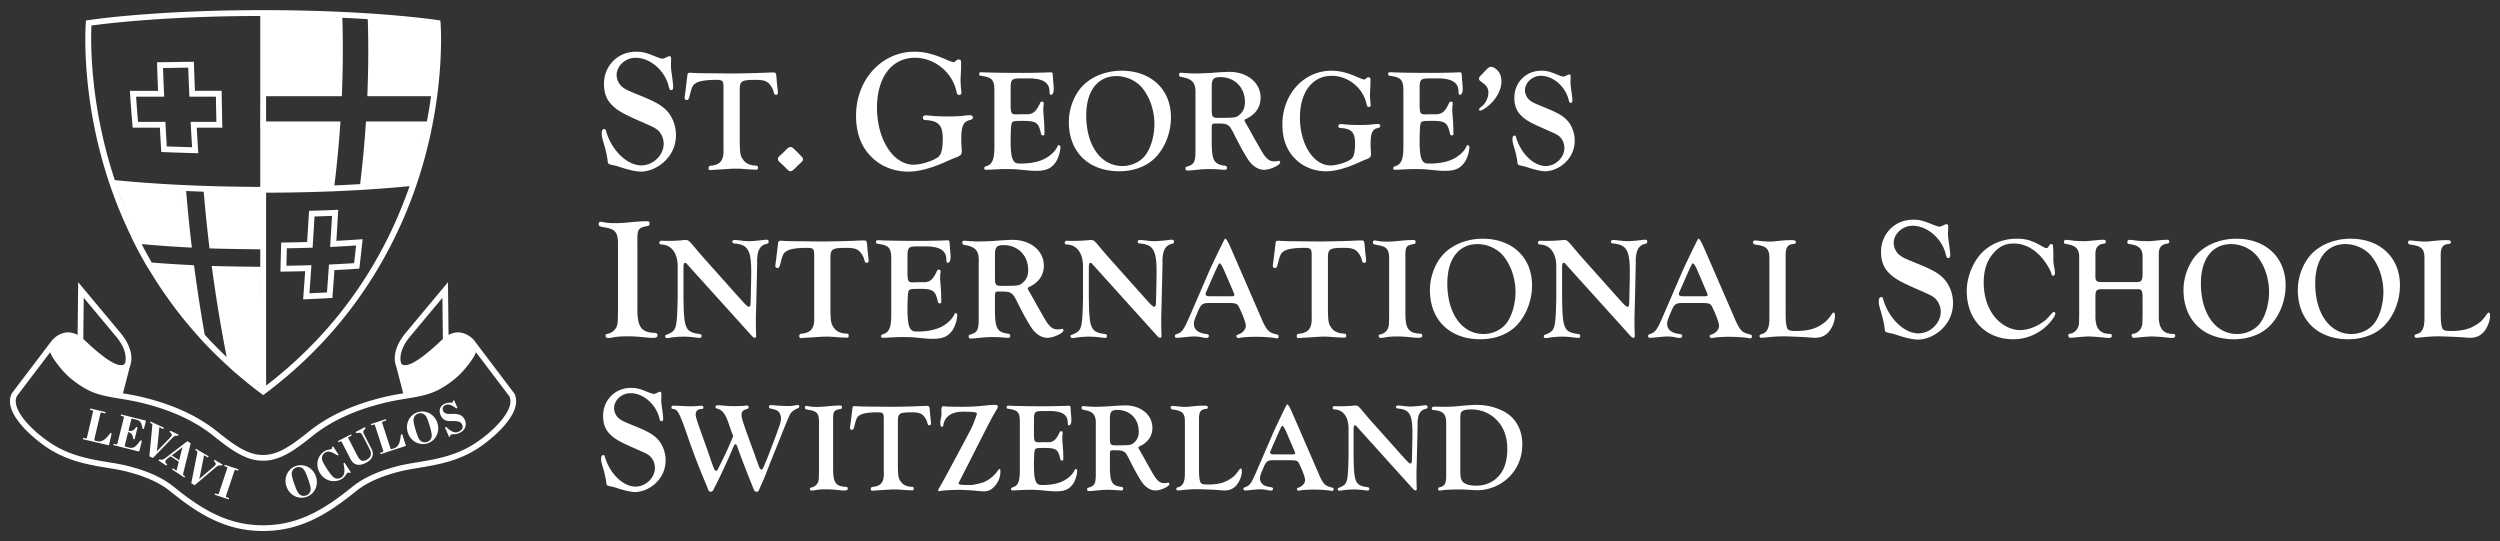 <svg version="1.1" id="Layer_1" x="0" y="0" viewBox="0 0 654.803 141.732" style="enable-background:new 0 0 654.803 141.732" xmlns="http://www.w3.org/2000/svg"><rect x="0" y="0" width="654.803" height="141.732" fill="#333333" stroke="none"/><style>.st1{fill:#fff}.st2{fill:transparent}</style><path class="st1" d="M175.735 17.079c0 .725 0 .815.318 3.126.135.907.271 2.176.271 2.584 0 .498-.18.815-.498.815s-.499-.272-.635-.816c-.95-4.26-4.848-7.658-8.746-7.658-2.629 0-4.94 2.13-4.94 4.532 0 1.178.635 2.492 1.632 3.217.77.59 1.45.907 4.94 2.311 3.534 1.45 5.211 2.402 6.48 3.717 1.54 1.586 2.493 3.987 2.493 6.48 0 2.538-.952 4.85-2.765 6.662-1.722 1.767-4.26 2.9-6.435 2.9-1.087 0-2.855-.362-4.985-1.042-1.54-.498-1.587-.498-2.266-.635-.907-.226-.997-.226-1.178-.362-.182-.181-.227-.317-.318-1.178-.044-.544-.362-1.949-.634-3.037-.86-2.945-.86-2.99-.86-3.806 0-.725.226-1.088.679-1.088.227 0 .362.136.453.544 1.45 5.03 5.484 8.973 9.245 8.973 3.081 0 5.846-2.674 5.846-5.665 0-1.45-.68-2.9-1.722-3.716-.816-.589-.816-.589-5.756-2.764-3.715-1.677-4.985-2.493-6.298-3.898-1.27-1.36-1.859-3.082-1.859-5.302 0-4.759 3.625-8.43 8.384-8.43 1.722 0 2.492.182 5.483 1.406.726.272 1.133.407 1.406.407.317 0 .317 0 1.495-.544a.853.853 0 0 1 .362-.09c.363 0 .453.181.453.816l-.045 1.54zM193.75 37.483c.077 2.812.191 3.382.875 4.332.685.988 1.748 1.481 3.23 1.557.532 0 .684.152.684.57 0 .38-.114.494-.57.494-.115 0-.115 0-1.862-.076-2.507-.19-2.507-.19-3.078-.19-.95 0-1.177 0-3.457.152l-2.546.152c-.418.038-.76.076-.988.076-.304 0-.455-.152-.455-.456 0-.532.19-.683.911-.721 2.318-.342 3.153-1.596 3.002-4.484V22.78c0-1.595-.266-1.861-1.862-1.861-2.583 0-4.293.266-5.205.76-.95.531-1.178.911-1.747 3.23-.267 1.063-.418 1.291-.798 1.291-.343 0-.57-.228-.57-.57 0-.114 0-.114.114-.95.076-.494.076-.494.265-2.127.076-.533.153-1.102.19-1.634.076-.418.114-.798.152-1.14.038-.57.19-.722.722-.722.076 0 .418 0 .684.038.342.038 1.14.038 2.052.076l3.799.038c3.647.038 3.647.038 4.56.038 2.127 0 7.142-.114 9.156-.228l1.33-.038c.95 0 .95 0 1.101 2.166.077.873.153 1.368.153 1.52.076.494.152 1.367.152 1.595 0 .38-.152.57-.494.57s-.456-.152-.608-.684c-.19-.987-.912-2.051-1.596-2.584-.684-.455-1.482-.645-3.153-.645-3.648 0-4.142.304-4.142 2.583v13.982zM209.41 40.447c.91.95.91.95.91 1.292 0 .303-.19.57-.836 1.14-.265.227-.645.57-1.063 1.025-.684.684-1.026.95-1.368.95-.266 0-.608-.19-1.026-.646a19.295 19.295 0 0 0-1.368-1.33c-.722-.646-.911-.873-.911-1.253 0-.304.19-.57.798-1.102.113-.076.683-.608 1.216-1.178.607-.608.949-.836 1.254-.836.493 0 .569.076 2.393 1.938zM251.593 20.704c0 .997.045 1.903.18 3.127.046.136.046.317.046.408 0 .408-.226.634-.68.634-.317 0-.454-.226-.634-.951-1.088-5.031-5.756-8.792-10.877-8.792-6.027 0-9.925 5.12-9.925 13.052 0 8.338 4.26 14.955 9.563 14.955 1.994 0 5.166-.997 6.435-1.994.86-.635 1.224-2.085 1.224-4.85 0-3.489-1.088-4.667-4.532-4.849-.454 0-.68-.226-.68-.634 0-.362.271-.59.815-.59.137 0 .408 0 .77.046 1.814.182 2.81.227 4.986.227 1.722 0 3.082-.045 4.078-.182.68-.09 1.27-.135 1.678-.135.453 0 .77.226.77.589 0 .362-.227.544-.77.68-1.768.407-2.267 1.54-2.267 5.302 0 .453 0 .906.046 1.269.045.68.09 1.269.09 1.586 0 .86-.316 1.178-1.404 1.586-.273.09-1.586.634-3.49 1.496-3.67 1.54-6.526 2.266-9.155 2.266-3.76 0-7.25-1.406-9.743-3.989-2.628-2.673-3.897-6.163-3.897-10.695 0-9.38 6.707-16.722 15.272-16.722 2.674 0 5.03.589 8.61 2.175.953.408 1.36.544 1.632.544.318 0 .363-.046.77-.454.181-.135.363-.226.545-.226.498 0 .68.227.68.77v1.541l-.136 2.81zM264.708 27.3c0 2.357.19 2.66 1.444 2.66l1.406-.038h1.557c1.483-.038 2.319-.76 3.306-2.925.114-.304.266-.38.532-.38s.418.152.418.456c0 .152-.038.494-.076.874-.038.304-.038.57-.038.874 0 .38 0 .38.19 2.735.075.988.113 2.394.113 3.458 0 .341-.113.456-.38.456-.341 0-.493-.19-.569-.684-.684-2.888-1.254-3.192-5.775-3.116-1.254 0-1.672.114-1.861.646-.153.532-.19.874-.267 3.647v1.672c0 1.444.19 3.154.418 3.762.418 1.14.874 1.444 2.052 1.444 3.496 0 6.003-.684 7.903-2.204.836-.646 1.634-1.596 1.937-2.394.077-.152.153-.228.228-.228.305 0 .494.228.494.494 0 1.254-.607 3.154-1.33 4.104-1.14 1.557-2.507 2.127-4.938 2.127-1.103 0-1.33 0-4.788-.342-.798-.076-1.786-.114-3.04-.114-1.33 0-1.444 0-4.255.152l-1.102.038c-.342 0-.494-.114-.494-.417 0-.228.114-.38.418-.495 1.672-.456 2.242-1.71 2.242-5.129V23.73c0-2.811-.646-3.495-3.496-3.875-.38-.038-.493-.152-.493-.532 0-.266.19-.418.57-.418l.608.038.91.038c3.155.076 4.978.114 9.5.114 1.748 0 5.965-.076 6.877-.152h.303c.38 0 .495.152.495.608.038.38.076.912.114 1.52.151 1.672.151 1.862.151 2.318 0 .873-.304 1.443-.722 1.443-.265 0-.341-.152-.38-.836 0-2.432-1.823-3.533-5.813-3.457h-1.747c-2.394 0-2.622.266-2.622 2.773v3.99zM306.696 30.72c0 4.217-1.71 8.397-4.521 10.98-2.204 2.014-5.434 3.154-9.005 3.154-8.055 0-13.222-5.053-13.222-12.918 0-3.761 1.634-7.675 4.104-9.917 2.468-2.241 6.003-3.495 9.726-3.495 7.713 0 12.918 4.901 12.918 12.196zm-22.19-.494c0 7.903 3.839 13.26 9.5 13.26 2.393 0 4.749-1.14 6.04-2.887 1.407-1.9 2.318-5.053 2.318-8.13 0-3.61-1.254-7.182-3.304-9.576-1.596-1.823-4.142-2.963-6.612-2.963-4.94 0-7.941 3.875-7.941 10.296zM317.376 37.142c0 4.749.57 5.85 3.23 6.23.57.039.76.19.76.608 0 .38-.152.494-.608.494l-.798-.038a31.233 31.233 0 0 0-3.078-.152c-1.291 0-1.976.038-3.76.228-1.027.114-1.71.152-2.015.152-.456 0-.608-.114-.608-.532 0-.342.038-.38.38-.493 1.975-.57 2.28-1.216 2.242-4.788V24.679c.113-2.925-.722-3.99-3.534-4.483-.57-.076-.76-.228-.76-.646 0-.342.152-.494.456-.494.152 0 .456 0 .722.038.836.076 2.128.152 3.002.152a70.8 70.8 0 0 0 4.674-.19c1.937-.152 3.57-.228 4.33-.228 4.712 0 8.17 2.85 8.17 6.763 0 2.47-1.369 4.446-3.876 5.585-.228.114-.342.228-.342.38 0 .114.076.266.19.456.037.076.266.456.493.874a92.382 92.382 0 0 1 1.634 2.925l1.939 3.382c1.29 2.28 2.165 3.077 3.533 3.077.228 0 .533-.038.798-.075.19-.038.342-.076.418-.076.19 0 .342.19.342.418 0 .721-2.623 1.937-4.18 1.937-1.405 0-2.66-.722-3.799-2.09-.836-1.063-2.508-4.027-3.914-6.876-1.064-2.128-1.367-2.546-2.127-2.888-.532-.228-1.026-.266-2.85-.266-1.026 0-1.064.076-1.064 1.52v3.268zm0-8.625c.038 1.481.038 1.481.19 1.823.228.418.532.532 1.444.532 4.56 0 4.787-.038 5.699-.874.95-.835 1.368-1.861 1.368-3.267 0-3.838-2.698-6.535-6.459-6.535-1.748 0-2.242.57-2.242 2.431v5.89zM358.831 24.527c0 .836.039 1.596.153 2.622.038.114.038.266.038.342 0 .342-.19.532-.57.532-.266 0-.38-.19-.533-.798-.91-4.218-4.825-7.371-9.118-7.371-5.054 0-8.321 4.293-8.321 10.942 0 6.991 3.572 12.538 8.017 12.538 1.671 0 4.332-.836 5.395-1.671.723-.532 1.026-1.748 1.026-4.066 0-2.925-.912-3.913-3.8-4.065-.38 0-.569-.19-.569-.532 0-.304.228-.494.684-.494.114 0 .342 0 .645.038 1.52.152 2.356.19 4.18.19 1.443 0 2.584-.038 3.42-.152.57-.076 1.063-.114 1.405-.114.38 0 .646.19.646.494s-.19.456-.646.57c-1.481.342-1.9 1.292-1.9 4.445 0 .38 0 .76.039 1.064.038.57.075 1.064.075 1.33 0 .722-.266.988-1.178 1.33-.227.076-1.329.531-2.924 1.254-3.079 1.292-5.472 1.9-7.675 1.9-3.155 0-6.08-1.179-8.17-3.344-2.203-2.242-3.267-5.167-3.267-8.967 0-7.865 5.623-14.02 12.804-14.02 2.242 0 4.218.494 7.219 1.824.798.342 1.14.456 1.368.456.265 0 .304-.038.645-.38.153-.114.305-.19.456-.19.418 0 .57.19.57.646v1.292l-.114 2.355zM371.83 27.3c0 2.357.19 2.66 1.444 2.66l1.405-.038h1.558c1.482-.038 2.318-.76 3.305-2.925.115-.304.267-.38.533-.38s.418.152.418.456c0 .152-.038.494-.077.874-.038.304-.038.57-.038.874 0 .38 0 .38.19 2.735.076.988.114 2.394.114 3.458 0 .341-.113.456-.38.456-.342 0-.493-.19-.57-.684-.684-2.888-1.253-3.192-5.775-3.116-1.253 0-1.671.114-1.86.646-.153.532-.191.874-.267 3.647v1.672c0 1.444.19 3.154.417 3.762.418 1.14.875 1.444 2.052 1.444 3.496 0 6.003-.684 7.904-2.204.836-.646 1.633-1.596 1.937-2.394.076-.152.152-.228.228-.228.304 0 .494.228.494.494 0 1.254-.608 3.154-1.33 4.104-1.14 1.557-2.507 2.127-4.939 2.127-1.102 0-1.33 0-4.788-.342-.798-.076-1.785-.114-3.039-.114-1.33 0-1.444 0-4.256.152l-1.101.038c-.342 0-.495-.114-.495-.417 0-.228.115-.38.418-.495 1.672-.456 2.243-1.71 2.243-5.129V23.73c0-2.811-.647-3.495-3.496-3.875-.38-.038-.494-.152-.494-.532 0-.266.19-.418.57-.418l.608.038.911.038c3.155.076 4.978.114 9.5.114 1.747 0 5.964-.076 6.876-.152h.304c.38 0 .494.152.494.608.038.38.076.912.114 1.52.152 1.672.152 1.862.152 2.318 0 .873-.304 1.443-.722 1.443-.266 0-.342-.152-.38-.836 0-2.432-1.823-3.533-5.813-3.457h-1.747c-2.394 0-2.622.266-2.622 2.773v3.99zM392.122 18.334c.76.722 1.14 1.748 1.14 2.964 0 2.203-1.255 4.559-3.42 6.42-.874.723-1.786 1.255-2.166 1.255a.26.26 0 0 1-.265-.267c0-.228.114-.38.607-.76 1.064-.797 1.824-2.355 1.824-3.647 0-1.177-.456-1.9-1.672-2.736-.57-.38-.798-.645-.798-.95 0-.303.115-.493.95-1.329 1.482-1.596 1.71-1.748 2.166-1.786.418-.038 1.14.342 1.634.836zM411.348 21.488c0 .608 0 .684.266 2.621.114.76.228 1.824.228 2.166 0 .418-.152.684-.418.684s-.418-.228-.532-.684c-.798-3.571-4.065-6.421-7.333-6.421-2.203 0-4.142 1.786-4.142 3.8 0 .987.533 2.09 1.369 2.697.646.494 1.215.76 4.141 1.938 2.964 1.215 4.37 2.013 5.434 3.115 1.29 1.33 2.089 3.343 2.089 5.433 0 2.128-.798 4.066-2.318 5.586-1.443 1.481-3.571 2.431-5.395 2.431-.911 0-2.394-.304-4.179-.874-1.292-.418-1.33-.418-1.9-.532-.76-.19-.836-.19-.988-.304-.152-.151-.19-.266-.266-.987-.037-.456-.304-1.634-.532-2.546-.721-2.47-.721-2.508-.721-3.192 0-.608.19-.911.57-.911.19 0 .303.114.379.455 1.216 4.218 4.598 7.523 7.751 7.523 2.584 0 4.901-2.241 4.901-4.749 0-1.216-.57-2.431-1.443-3.115-.685-.494-.685-.494-4.826-2.318-3.115-1.406-4.179-2.09-5.28-3.267-1.065-1.14-1.559-2.584-1.559-4.446 0-3.99 3.04-7.067 7.03-7.067 1.443 0 2.09.152 4.597 1.178.607.228.95.342 1.178.342.265 0 .265 0 1.254-.456a.71.71 0 0 1 .303-.076c.304 0 .38.152.38.684l-.038 1.292zM166.943 80.61c-.045 4.85.907 6.345 4.215 6.572.816 0 1.042.135 1.042.634 0 .544-.316.68-1.404.68-.453 0-1.043-.045-1.813-.136-2.402-.226-3.082-.272-4.758-.272-1.406 0-2.493.09-3.354.226-.68.137-1.314.227-1.586.227-.453 0-.68-.272-.68-.68 0-.271.136-.362.634-.453.906-.136 1.994-1.042 2.312-1.948.271-.952.271-1.088.317-4.215V64.568c.09-3.535-.544-4.487-3.308-4.985-1.496-.227-1.768-.362-1.768-.906 0-.363.182-.59.499-.59.227 0 .634.091 1.224.181.544.137 1.495.182 2.718.182 1.042 0 2.04-.045 4.668-.317 1.495-.136 2.492-.181 3.535-.181.543 0 .68.135.68.544 0 .543-.09.634-.635.725-2.356.453-2.583.815-2.538 4.214V80.61zM193.874 78.254c1.52 1.709 1.976 2.09 2.28 2.09.227 0 .341-.19.417-.494.038-.342.19-6.574.19-8.664 0-5.623-.873-7.104-4.331-7.408-.456-.038-.608-.152-.608-.418 0-.342.152-.494.531-.494.57 0 .836.038 2.166.19.57.076 1.178.114 1.558.114.836 0 2.356-.114 4.104-.342.227-.038.456-.038.607-.038.343 0 .532.152.532.494 0 .38-.151.494-.607.608-1.748.38-2.508 1.976-2.394 5.129l-.266 11.588c-.076 2.203-.076 2.242-.076 2.888 0 1.672.038 3.533.076 4.217v.266c0 .342-.115.494-.38.494-.19 0-.494-.19-.684-.417l-16.907-18.732c-.418-.456-.456-.494-.608-.494-.342 0-.456.342-.456 1.405v7.182c.076 8.7.418 9.536 4.18 10.068.417.038.569.19.569.494 0 .342-.19.532-.532.532-.114 0-.456-.038-.76-.076a26.363 26.363 0 0 0-3.42-.266c-.95 0-2.583.114-3.381.266-.38.076-.798.114-.95.114-.341 0-.494-.152-.494-.456 0-.266.115-.38.533-.493 2.431-1.027 2.545-1.407 2.735-9.5v-8.054c.076-3.61-1.52-5.89-4.218-6.003-.418-.038-.57-.152-.57-.456 0-.342.19-.532.57-.532l1.254.038c1.52 0 2.737-.038 3.951-.152.381-.038.761-.076 1.065-.076.683 0 .836.114 1.9 1.33.19.228.19.228 1.405 1.672.798.911 1.064 1.254 1.178 1.367l9.841 11.019zM217.51 81.483c.076 2.812.19 3.381.874 4.331.684.989 1.748 1.482 3.23 1.558.531 0 .684.152.684.57 0 .38-.114.494-.57.494-.115 0-.115 0-1.862-.076-2.508-.19-2.508-.19-3.078-.19-.95 0-1.178 0-3.457.152l-2.546.152c-.418.038-.76.076-.988.076-.304 0-.455-.152-.455-.456 0-.532.19-.684.91-.722 2.32-.342 3.155-1.596 3.003-4.483v-16.11c0-1.595-.266-1.861-1.862-1.861-2.583 0-4.293.266-5.206.76-.949.531-1.177.911-1.747 3.23-.266 1.063-.418 1.291-.797 1.291-.343 0-.57-.228-.57-.57 0-.114 0-.114.113-.95.077-.494.077-.494.266-2.127.076-.533.152-1.102.19-1.634.076-.418.114-.798.152-1.14.038-.57.19-.722.722-.722.076 0 .418 0 .684.038.342.038 1.14.038 2.052.076l3.799.038c3.647.038 3.647.038 4.56.038 2.127 0 7.142-.114 9.156-.228l1.33-.038c.95 0 .95 0 1.101 2.166.076.873.153 1.368.153 1.52.076.494.152 1.367.152 1.595 0 .38-.152.57-.494.57s-.456-.152-.609-.684c-.19-.987-.91-2.051-1.595-2.584-.684-.455-1.482-.645-3.154-.645-3.647 0-4.141.304-4.141 2.583v13.982zM237.688 71.3c0 2.356.19 2.66 1.445 2.66l1.405-.038h1.558c1.482-.038 2.318-.76 3.305-2.925.115-.305.267-.38.533-.38s.418.151.418.455c0 .153-.039.494-.077.874-.038.305-.038.57-.038.874 0 .38 0 .38.19 2.736.076.988.114 2.393.114 3.458 0 .341-.113.456-.38.456-.342 0-.493-.19-.57-.685-.684-2.887-1.253-3.191-5.775-3.115-1.254 0-1.672.114-1.861.645-.152.533-.19.874-.267 3.648v1.672c0 1.444.19 3.154.418 3.761.418 1.14.874 1.445 2.052 1.445 3.496 0 6.003-.685 7.903-2.204.836-.646 1.634-1.596 1.938-2.394.076-.152.152-.228.228-.228.304 0 .494.228.494.494 0 1.254-.608 3.153-1.33 4.103-1.14 1.558-2.507 2.128-4.939 2.128-1.102 0-1.33 0-4.788-.342-.798-.076-1.785-.114-3.04-.114-1.33 0-1.443 0-4.255.152l-1.101.038c-.342 0-.495-.114-.495-.417 0-.229.115-.381.418-.495 1.672-.456 2.243-1.71 2.243-5.13V67.73c0-2.811-.647-3.495-3.497-3.875-.38-.038-.493-.152-.493-.532 0-.266.19-.418.57-.418l.608.038.911.038c3.154.076 4.978.114 9.5.114 1.747 0 5.964-.076 6.876-.152h.304c.38 0 .494.152.494.608.038.38.076.912.114 1.52.152 1.672.152 1.862.152 2.318 0 .873-.304 1.443-.722 1.443-.266 0-.342-.152-.38-.836 0-2.432-1.823-3.533-5.813-3.457h-1.747c-2.394 0-2.623.266-2.623 2.773v3.99zM260.601 81.142c0 4.749.57 5.85 3.23 6.23.57.038.76.19.76.608 0 .38-.152.494-.608.494l-.798-.038a31.233 31.233 0 0 0-3.078-.152c-1.29 0-1.975.038-3.76.228-1.027.114-1.71.152-2.014.152-.456 0-.608-.114-.608-.532 0-.342.038-.38.38-.493 1.975-.57 2.28-1.216 2.242-4.788V68.679c.113-2.925-.722-3.99-3.535-4.483-.569-.076-.76-.228-.76-.646 0-.342.153-.494.457-.494.152 0 .456 0 .721.038.836.076 2.128.152 3.002.152 1.102 0 3.306-.076 4.673-.19 1.939-.152 3.572-.228 4.332-.228 4.711 0 8.17 2.85 8.17 6.763 0 2.47-1.369 4.445-3.877 5.585-.227.114-.342.228-.342.38 0 .114.077.266.19.456.039.076.266.456.494.874a92.914 92.914 0 0 1 1.634 2.925l1.938 3.382c1.291 2.28 2.165 3.077 3.533 3.077.228 0 .533-.038.798-.076.19-.038.342-.076.418-.076.19 0 .342.19.342.418 0 .722-2.622 1.938-4.18 1.938-1.405 0-2.659-.722-3.798-2.09-.836-1.064-2.508-4.027-3.914-6.876-1.064-2.128-1.368-2.546-2.127-2.888-.533-.228-1.027-.267-2.85-.267-1.026 0-1.065.077-1.065 1.521v3.268zm0-8.625c.039 1.481.039 1.481.19 1.823.228.418.532.532 1.444.532 4.56 0 4.787-.038 5.7-.874.95-.836 1.368-1.861 1.368-3.268 0-3.837-2.699-6.534-6.46-6.534-1.747 0-2.242.57-2.242 2.431v5.89zM300.044 78.254c1.52 1.709 1.975 2.09 2.28 2.09.227 0 .341-.19.417-.494.038-.342.19-6.574.19-8.664 0-5.623-.873-7.104-4.331-7.408-.457-.038-.608-.152-.608-.418 0-.342.152-.494.531-.494.57 0 .836.038 2.166.19.57.076 1.178.114 1.558.114.836 0 2.355-.114 4.104-.342.227-.038.456-.038.607-.038.343 0 .532.152.532.494 0 .38-.151.494-.607.608-1.748.38-2.508 1.976-2.394 5.129l-.266 11.588c-.077 2.203-.077 2.242-.077 2.888 0 1.672.039 3.533.077 4.217v.266c0 .342-.115.494-.38.494-.19 0-.494-.19-.684-.417l-16.907-18.732c-.418-.456-.456-.494-.608-.494-.342 0-.457.342-.457 1.405v7.182c.077 8.7.418 9.536 4.18 10.068.418.038.57.19.57.494 0 .342-.19.532-.532.532-.114 0-.456-.038-.76-.076a26.363 26.363 0 0 0-3.42-.266c-.95 0-2.583.114-3.381.266-.38.076-.798.114-.95.114-.341 0-.494-.152-.494-.456 0-.266.115-.38.533-.493 2.431-1.027 2.545-1.407 2.735-9.5v-8.054c.076-3.61-1.52-5.89-4.218-6.003-.418-.038-.57-.152-.57-.456 0-.342.19-.532.57-.532l1.254.038c1.52 0 2.736-.038 3.951-.152.381-.038.761-.076 1.065-.076.683 0 .836.114 1.9 1.33.19.228.19.228 1.405 1.672.798.911 1.064 1.254 1.178 1.367l9.84 11.019zM330.861 84.484c1.178 2.319 1.558 2.622 3.686 3.155.266.037.342.151.342.53 0 .305-.151.457-.418.457-.076 0-.265-.038-.722-.114-.76-.152-3.23-.304-4.598-.304-1.672 0-3.685.114-4.33.266-.191.038-.343.076-.457.076-.265 0-.532-.266-.532-.532 0-.19.114-.266.418-.38 1.179-.342 2.052-1.33 2.052-2.318 0-.721-.722-2.735-1.785-4.901-.418-.911-.836-1.064-3.079-1.064h-4.672c-1.748 0-2.205.304-2.964 2.128-.912 2.127-1.102 2.698-1.102 3.306 0 1.52 1.102 2.432 3.268 2.697.494.076.683.228.683.494 0 .304-.265.532-.607.532-.267 0-.609-.038-.988-.114-.836-.19-1.52-.266-2.166-.266-.646 0-1.33.038-3.837.304l-.874.038c-.304 0-.456-.152-.456-.456 0-.266.114-.417.532-.532 1.368-.494 1.748-.988 3.382-4.71l5.052-11.704c.418-.91.722-1.595.874-1.899l1.71-3.572c1.52-3.077 1.52-3.077 1.672-3.077.266 0 .76.912 1.482 2.546l8.434 19.414zm-10.144-13.449c-.532-1.254-1.026-2.052-1.254-2.052-.19 0-.19 0-1.178 2.09l-2.165 4.939c-.343.76-.343.76-.343.988 0 .456.343.607 1.368.607h5.053c.95 0 1.103-.076 1.103-.38 0-.076 0-.15-.153-.53l-2.431-5.662zM347.811 81.483c.076 2.812.19 3.381.874 4.331.685.989 1.748 1.482 3.23 1.558.532 0 .684.152.684.57 0 .38-.114.494-.57.494-.115 0-.115 0-1.862-.076-2.507-.19-2.507-.19-3.078-.19-.949 0-1.177 0-3.457.152l-2.546.152c-.418.038-.76.076-.988.076-.304 0-.455-.152-.455-.456 0-.532.19-.684.911-.722 2.318-.342 3.154-1.596 3.002-4.483v-16.11c0-1.595-.266-1.861-1.862-1.861-2.583 0-4.293.266-5.205.76-.95.531-1.178.911-1.747 3.23-.267 1.063-.418 1.291-.799 1.291-.342 0-.57-.228-.57-.57 0-.114 0-.114.114-.95.076-.494.076-.494.266-2.127.076-.533.152-1.102.19-1.634.076-.418.114-.798.152-1.14.038-.57.19-.722.722-.722.076 0 .418 0 .684.038.342.038 1.14.038 2.052.076l3.799.038c3.647.038 3.647.038 4.56.038 2.127 0 7.142-.114 9.156-.228l1.33-.038c.95 0 .95 0 1.101 2.166.077.873.153 1.368.153 1.52.076.494.152 1.367.152 1.595 0 .38-.152.57-.494.57s-.456-.152-.608-.684c-.19-.987-.912-2.051-1.596-2.584-.684-.455-1.482-.645-3.153-.645-3.648 0-4.142.304-4.142 2.583v13.982zM368.103 81.863c-.038 4.066.76 5.32 3.534 5.509.684 0 .873.114.873.532 0 .456-.265.57-1.178.57-.38 0-.874-.038-1.52-.114-2.013-.19-2.583-.228-3.988-.228-1.178 0-2.09.076-2.812.19-.57.114-1.101.19-1.33.19-.38 0-.57-.228-.57-.57 0-.228.114-.303.532-.38.76-.114 1.672-.874 1.937-1.633.229-.798.229-.912.267-3.535V68.413c.076-2.963-.456-3.761-2.773-4.18-1.254-.19-1.483-.303-1.483-.759 0-.304.153-.494.418-.494.19 0 .532.076 1.027.152.456.114 1.253.152 2.279.152.874 0 1.71-.038 3.913-.266a30.895 30.895 0 0 1 2.964-.152c.456 0 .57.114.57.456 0 .456-.076.532-.532.608-1.976.38-2.166.684-2.128 3.533v14.4zM401.275 74.72c0 4.217-1.71 8.397-4.522 10.98-2.204 2.014-5.433 3.154-9.005 3.154-8.054 0-13.221-5.053-13.221-12.919 0-3.76 1.634-7.674 4.103-9.916 2.47-2.241 6.003-3.495 9.727-3.495 7.713 0 12.918 4.901 12.918 12.196zm-22.19-.494c0 7.903 3.838 13.26 9.5 13.26 2.393 0 4.748-1.14 6.04-2.887 1.407-1.9 2.318-5.053 2.318-8.131 0-3.61-1.254-7.181-3.305-9.575-1.596-1.823-4.141-2.963-6.611-2.963-4.94 0-7.942 3.875-7.942 10.296zM424 78.254c1.519 1.709 1.975 2.09 2.279 2.09.227 0 .342-.19.418-.494.038-.342.19-6.574.19-8.664 0-5.623-.874-7.104-4.332-7.408-.456-.038-.607-.152-.607-.418 0-.342.151-.494.531-.494.57 0 .836.038 2.166.19.57.076 1.178.114 1.558.114.836 0 2.355-.114 4.103-.342.228-.038.456-.038.608-.038.342 0 .532.152.532.494 0 .38-.152.494-.608.608-1.748.38-2.507 1.976-2.393 5.129l-.267 11.588c-.076 2.203-.076 2.242-.076 2.888 0 1.672.038 3.533.076 4.217v.266c0 .342-.114.494-.38.494-.19 0-.494-.19-.683-.417l-16.908-18.732c-.417-.456-.456-.494-.608-.494-.342 0-.456.342-.456 1.405v7.182c.076 8.7.418 9.536 4.18 10.068.418.038.57.19.57.494 0 .342-.19.532-.532.532-.114 0-.456-.038-.76-.076a26.363 26.363 0 0 0-3.42-.266c-.95 0-2.584.114-3.382.266-.38.076-.798.114-.949.114-.342 0-.494-.152-.494-.456 0-.266.114-.38.532-.493 2.432-1.027 2.545-1.407 2.736-9.5v-8.054c.076-3.61-1.52-5.89-4.218-6.003-.418-.038-.57-.152-.57-.456 0-.342.19-.532.57-.532l1.254.038c1.52 0 2.736-.038 3.95-.152.382-.038.762-.076 1.065-.076.684 0 .836.114 1.9 1.33.19.228.19.228 1.406 1.672.798.911 1.063 1.254 1.178 1.367l9.84 11.019zM454.817 84.484c1.178 2.319 1.557 2.622 3.685 3.155.266.037.342.151.342.53 0 .305-.151.457-.418.457-.076 0-.265-.038-.721-.114-.76-.152-3.23-.304-4.598-.304-1.672 0-3.686.114-4.331.266-.19.038-.342.076-.456.076-.266 0-.532-.266-.532-.532 0-.19.114-.266.418-.38 1.178-.342 2.051-1.33 2.051-2.318 0-.721-.721-2.735-1.785-4.901-.418-.911-.836-1.064-3.078-1.064h-4.673c-1.748 0-2.204.304-2.964 2.128-.912 2.127-1.101 2.698-1.101 3.306 0 1.52 1.101 2.432 3.267 2.697.494.076.684.228.684.494 0 .304-.266.532-.608.532-.266 0-.608-.038-.988-.114-.836-.19-1.52-.266-2.166-.266-.645 0-1.329.038-3.837.304l-.874.038c-.303 0-.456-.152-.456-.456 0-.266.114-.417.532-.532 1.369-.494 1.748-.988 3.382-4.71l5.053-11.704c.418-.91.722-1.595.874-1.899l1.71-3.572c1.52-3.077 1.52-3.077 1.672-3.077.265 0 .76.912 1.481 2.546l8.435 19.414zm-10.145-13.449c-.532-1.254-1.025-2.052-1.254-2.052-.19 0-.19 0-1.177 2.09l-2.165 4.939c-.343.76-.343.76-.343.988 0 .456.343.607 1.368.607h5.053c.95 0 1.102-.076 1.102-.38 0-.076 0-.15-.152-.53l-2.432-5.662zM467.7 81.483c0 2.394.076 3.306.303 4.179.229.836.685 1.026 2.357 1.026 2.888 0 4.825-.456 6.61-1.595 1.254-.798 1.596-1.102 2.964-3.002.114-.152.19-.228.304-.228.266 0 .38.266.38.874 0 1.178-.532 2.698-1.33 3.8-.912 1.291-2.204 1.937-3.875 1.937-.304 0-1.026-.038-1.786-.114-1.633-.114-5.28-.266-6.421-.266-1.482 0-2.812.076-4.788.304-.607.038-.91.076-1.063.076-.342 0-.494-.152-.494-.456 0-.266.114-.38.494-.494 1.52-.38 2.128-1.633 2.09-4.407V67.615c0-2.431-.798-3.191-3.61-3.533-.456-.076-.684-.266-.684-.57 0-.342.19-.532.532-.532l.57.038c.911.114 2.698.266 3.23.266.607 0 1.367-.076 2.811-.228 1.216-.114 1.71-.152 2.888-.152.95 0 1.178.114 1.178.532 0 .342-.153.418-.798.494-1.444.152-1.939 1.064-1.862 3.458v14.095zM510.224 61.079c0 .725 0 .815.317 3.126.136.907.272 2.176.272 2.583 0 .499-.18.816-.498.816s-.5-.272-.635-.815c-.951-4.26-4.849-7.66-8.746-7.66-2.629 0-4.94 2.13-4.94 4.533 0 1.178.634 2.492 1.631 3.217.77.59 1.45.907 4.94 2.311 3.535 1.45 5.212 2.402 6.481 3.716 1.54 1.586 2.493 3.988 2.493 6.48 0 2.539-.953 4.85-2.765 6.663-1.722 1.767-4.26 2.9-6.436 2.9-1.087 0-2.854-.362-4.984-1.042-1.541-.499-1.587-.499-2.267-.635-.906-.226-.997-.226-1.177-.362-.182-.182-.227-.317-.318-1.179-.045-.544-.362-1.948-.635-3.036-.86-2.945-.86-2.991-.86-3.806 0-.726.227-1.088.68-1.088.226 0 .362.135.453.544 1.45 5.03 5.483 8.972 9.245 8.972 3.081 0 5.846-2.674 5.846-5.664 0-1.45-.68-2.9-1.722-3.717-.816-.588-.816-.588-5.756-2.763-3.716-1.677-4.985-2.493-6.299-3.898-1.27-1.36-1.858-3.082-1.858-5.302 0-4.759 3.625-8.43 8.384-8.43 1.721 0 2.492.182 5.483 1.406.726.272 1.133.407 1.405.407.318 0 .318 0 1.496-.544a.853.853 0 0 1 .362-.09c.363 0 .453.181.453.816l-.045 1.54zM537.815 68.185c.038.722.038.836.304 2.242.076.341.114.798.114 1.063 0 .494-.19.723-.532.723-.228 0-.304-.114-.38-.456-.228-1.14-1.9-3.762-3.23-5.015-2.09-2.014-4.256-2.964-6.687-2.964-2.051 0-3.572.684-5.053 2.28-1.9 2.013-2.773 4.596-2.773 7.978 0 3.61 1.063 6.839 3.039 9.157 1.71 2.014 4.18 3.267 6.459 3.267 1.975 0 4.294-.835 6.117-2.203.76-.532.76-.532 2.28-2.242.19-.19.38-.304.493-.304.19 0 .38.19.38.38 0 .532-.835 1.786-1.861 2.85-2.432 2.507-5.7 3.913-9.156 3.913-7.257 0-12.197-5.13-12.197-12.652 0-3.534 1.558-7.485 3.913-9.954 2.28-2.356 5.623-3.724 9.081-3.724 2.698 0 4.104.456 7.143 2.204.228.152.494.228.684.228.341 0 .38 0 .912-.874a.482.482 0 0 1 .341-.152c.533 0 .57.114.609 2.546v1.71zM550.775 75.746c-1.671-.038-1.976.304-1.938 2.128v4.635c-.076 3.343 1.027 4.863 3.61 4.94.494 0 .684.113.684.493 0 .418-.228.57-.95.57-.19 0-.607-.038-1.33-.114-1.254-.152-3.115-.266-3.913-.266-.722 0-1.634.076-4.407.342h-.229c-.342 0-.57-.228-.57-.646 0-.266.115-.38.457-.418 1.063-.152 1.975-1.025 2.241-2.128.114-.418.114-.57.152-2.888v-14.74c.077-2.394-.76-3.344-3.458-3.762-.418-.076-.53-.152-.53-.456 0-.418.189-.608.607-.608.19 0 .721.038 1.215.114.836.152 2.432.228 3.724.228.342 0 .342 0 2.735-.228a29.995 29.995 0 0 1 2.09-.152c.38 0 .609.19.609.494s-.153.456-.533.532c-1.557.19-2.242 1.064-2.204 2.773v4.75c-.076 2.393.076 2.545 2.052 2.545h8.663c1.482 0 1.672-.417 1.634-2.963v-3.268c.114-2.393-.798-3.381-3.458-3.723-.418-.076-.531-.19-.531-.494 0-.418.19-.608.607-.608.19 0 .722.038 1.216.114.95.152 2.393.228 3.913.228.19 0 1.179-.076 2.546-.228.722-.076 1.71-.152 2.052-.152.456 0 .646.152.646.532 0 .266-.152.418-.532.494-1.558.19-2.242 1.064-2.204 2.773v15.92c-.113 3.305 1.026 4.901 3.571 4.94.532 0 .723.113.723.493 0 .418-.229.57-.95.57-.19 0-.608-.038-1.33-.114-1.216-.152-3.116-.266-3.914-.266-.721 0-1.633.076-4.407.342h-.228c-.342 0-.57-.228-.57-.646 0-.266.115-.38.456-.418 1.064-.152 1.976-1.025 2.242-2.128.114-.418.114-.57.152-2.888V78.33c0-2.356-.152-2.622-1.634-2.584h-8.777zM598.653 74.72c0 4.217-1.71 8.397-4.522 10.98-2.204 2.014-5.433 3.154-9.005 3.154-8.054 0-13.221-5.053-13.221-12.919 0-3.76 1.634-7.674 4.103-9.916s6.003-3.495 9.727-3.495c7.713 0 12.918 4.901 12.918 12.196zm-22.19-.494c0 7.903 3.838 13.26 9.5 13.26 2.393 0 4.748-1.14 6.04-2.887 1.407-1.9 2.318-5.053 2.318-8.131 0-3.61-1.253-7.181-3.305-9.575-1.597-1.823-4.142-2.963-6.611-2.963-4.94 0-7.942 3.875-7.942 10.296zM628.595 74.72c0 4.217-1.71 8.397-4.521 10.98-2.204 2.014-5.434 3.154-9.005 3.154-8.055 0-13.222-5.053-13.222-12.919 0-3.76 1.634-7.674 4.104-9.916 2.468-2.241 6.003-3.495 9.726-3.495 7.713 0 12.918 4.901 12.918 12.196zm-22.19-.494c0 7.903 3.839 13.26 9.5 13.26 2.393 0 4.749-1.14 6.04-2.887 1.407-1.9 2.318-5.053 2.318-8.131 0-3.61-1.254-7.181-3.305-9.575-1.595-1.823-4.141-2.963-6.61-2.963-4.94 0-7.942 3.875-7.942 10.296zM639.275 81.483c0 2.394.076 3.306.305 4.179.227.836.683 1.026 2.355 1.026 2.888 0 4.825-.456 6.61-1.595 1.254-.798 1.596-1.102 2.964-3.002.114-.152.19-.228.304-.228.267 0 .38.266.38.874 0 1.178-.531 2.698-1.33 3.8-.911 1.291-2.203 1.937-3.875 1.937-.304 0-1.026-.038-1.785-.114-1.634-.114-5.282-.266-6.422-.266-1.482 0-2.812.076-4.787.304-.608.038-.912.076-1.064.076-.342 0-.494-.152-.494-.456 0-.266.114-.38.494-.494 1.52-.38 2.128-1.633 2.09-4.407V67.615c0-2.431-.798-3.191-3.61-3.533-.455-.076-.684-.266-.684-.57 0-.342.19-.532.532-.532l.57.038c.912.114 2.698.266 3.23.266.607 0 1.367-.076 2.812-.228 1.215-.114 1.71-.152 2.887-.152.95 0 1.178.114 1.178.532 0 .342-.152.418-.798.494-1.444.152-1.938 1.064-1.862 3.458v14.095zM173.193 104.67c0 .63 0 .709.277 2.716.117.787.235 1.888.235 2.243 0 .432-.157.708-.433.708s-.432-.236-.55-.708c-.827-3.7-4.211-6.65-7.595-6.65-2.283 0-4.29 1.848-4.29 3.934 0 1.023.55 2.165 1.417 2.794.669.512 1.259.787 4.289 2.007 3.07 1.26 4.525 2.086 5.628 3.227 1.338 1.377 2.164 3.463 2.164 5.627 0 2.204-.826 4.211-2.4 5.785-1.496 1.535-3.7 2.519-5.588 2.519-.945 0-2.48-.315-4.33-.905-1.337-.433-1.376-.433-1.967-.551-.787-.197-.865-.197-1.023-.315-.158-.158-.197-.276-.275-1.023-.04-.473-.316-1.692-.552-2.637-.747-2.557-.747-2.597-.747-3.305 0-.63.196-.945.59-.945.197 0 .315.118.393.472 1.26 4.368 4.762 7.792 8.029 7.792 2.676 0 5.076-2.321 5.076-4.919 0-1.259-.59-2.518-1.495-3.226-.71-.512-.71-.512-4.998-2.4-3.227-1.457-4.33-2.166-5.47-3.386-1.102-1.18-1.613-2.675-1.613-4.604 0-4.132 3.147-7.32 7.28-7.32 1.495 0 2.164.158 4.76 1.22.63.237.985.355 1.221.355.276 0 .276 0 1.298-.473a.75.75 0 0 1 .316-.078c.314 0 .393.157.393.708l-.04 1.338zM183.696 106.28c.363 0 .528.132.528.429 0 .33-.132.43-.561.43-.858-.034-1.452.56-1.452 1.352 0 .76.099 1.09 3.036 9.275 1.849 5.413 1.914 5.544 2.31 5.544.264 0 .364-.165.826-1.122 1.187-2.376 1.914-3.894 2.739-5.775.264-.628.528-1.255.759-1.75.1-.197.132-.33.132-.429s-.033-.231-.132-.428c-.066-.133-.429-1.123-.759-2.113-1.023-3.169-1.815-4.29-3.268-4.687-.33-.032-.428-.132-.428-.396 0-.33.165-.462.593-.462.199 0 .496 0 .792.034 1.486.131 2.443.197 2.641.197 1.75 0 2.871-.033 3.234-.066.496-.066.859-.1.99-.1.264 0 .396.166.396.463 0 .298 0 .298-.857.594-.694.23-.99.627-.99 1.386 0 .925.23 1.617 3.366 10.2.33.989.693 1.947 1.055 2.936.265.825.529 1.188.793 1.188.23 0 .363-.165.66-.89.825-1.882 1.551-3.763 2.443-6.205.362-.892.792-2.014 1.22-3.301.594-1.519.793-2.343.793-3.036 0-.76-.33-1.486-.826-1.882-.428-.297-.693-.396-1.88-.66-.33-.066-.43-.165-.43-.396 0-.363.1-.495.43-.495.23 0 .593 0 1.088.067.826.065 2.674.164 3.334.164 1.023 0 1.023 0 2.575-.264h.165c.197 0 .33.132.33.363 0 .264-.133.429-.529.56-.693.232-1.518.86-1.848 1.453-.033 0-.396.793-.693 1.518l-.958 2.311a897.32 897.32 0 0 1-3.53 8.78c-.925 2.442-1.585 4.092-1.848 4.686-.595 1.32-.99 2.21-1.09 2.475-.165.43-.297.561-.627.561-.429 0-.594-.132-.825-.692-.1-.232-.264-.66-.76-1.882-1.221-3.003-3.135-8.053-3.498-9.175-.165-.462-.33-.693-.495-.693-.198 0-.43.395-.76 1.188-1.055 2.541-2.805 6.337-4.356 9.44-.198.395-.363.659-.428.824-.33.793-.529.99-.925.99-.429 0-.66-.264-.89-1.089-.067-.165-.265-.693-.496-1.22-1.155-2.674-3.004-7.394-4.191-10.794-2.64-7.69-3.004-8.416-4.325-8.58-.296 0-.395-.1-.395-.397 0-.33.132-.462.462-.462l1.22.033c1.684.099 2.708.132 3.433.132.825 0 .825 0 2.41-.132h.297zM218.214 122.717c-.033 3.531.66 4.62 3.07 4.785.593 0 .758.1.758.462 0 .396-.23.495-1.023.495-.33 0-.76-.032-1.32-.099-1.749-.165-2.244-.198-3.466-.198-1.023 0-1.815.066-2.442.165-.495.1-.957.165-1.155.165-.33 0-.495-.198-.495-.495 0-.198.1-.264.461-.33.66-.099 1.453-.759 1.684-1.419.198-.693.198-.792.232-3.07V111.034c.065-2.575-.397-3.267-2.41-3.63-1.09-.166-1.288-.264-1.288-.66 0-.265.133-.43.364-.43.165 0 .461.066.891.132.396.099 1.089.132 1.98.132.76 0 1.485-.033 3.4-.231a26.878 26.878 0 0 1 2.574-.132c.396 0 .495.1.495.396 0 .396-.066.462-.463.529-1.715.33-1.88.593-1.847 3.069v12.509zM235.176 122.387c.065 2.442.165 2.937.759 3.762.593.858 1.518 1.287 2.805 1.353.462 0 .594.132.594.495 0 .33-.099.43-.495.43-.099 0-.099 0-1.617-.067-2.178-.165-2.178-.165-2.673-.165-.825 0-1.024 0-3.004.132l-2.211.132c-.363.033-.66.066-.858.066-.264 0-.397-.132-.397-.396 0-.462.165-.594.793-.627 2.013-.297 2.74-1.386 2.607-3.895v-13.994c0-1.386-.231-1.617-1.617-1.617-2.245 0-3.73.231-4.522.66-.825.462-1.023.792-1.518 2.806-.231.924-.363 1.122-.693 1.122-.297 0-.495-.198-.495-.495 0-.099 0-.099.098-.825.067-.43.067-.43.232-1.848.066-.463.132-.958.165-1.42.066-.362.098-.692.132-.99.033-.495.165-.627.627-.627.066 0 .363 0 .594.033.297.033.99.033 1.783.066l3.3.033c3.168.033 3.168.033 3.96.033 1.849 0 6.205-.099 7.954-.198l1.156-.033c.825 0 .825 0 .957 1.881.066.76.132 1.189.132 1.32.066.43.131 1.19.131 1.386 0 .33-.131.495-.428.495s-.397-.131-.529-.593c-.165-.859-.792-1.783-1.385-2.244-.595-.397-1.287-.562-2.74-.562-3.169 0-3.597.265-3.597 2.245v12.146zM251.972 124.73c-.364.76-.627 1.287-.76 1.518a.636.636 0 0 0-.132.396c0 .297.693.396 3.136.396.725 0 2.739-.462 3.564-.792 1.287-.562 2.608-1.617 3.498-2.871.33-.462.397-.528.529-.528s.231.198.231.627c0 1.386-.495 2.739-1.452 3.795-.892 1.023-1.684 1.42-2.97 1.42-.43 0-.43 0-2.84-.232a123.42 123.42 0 0 0-3.266-.165c-2.014 0-4.688.165-5.116.298-.132.032-.264.065-.364.065-.132 0-.33-.165-.33-.264 0-.1.067-.198.132-.33.165-.198 1.222-2.079 3.103-5.578 5.578-10.396 5.578-10.396 6.205-12.013.43-1.09.726-1.948.726-2.146 0-.362-.957-.495-3.63-.495-3.004 0-4.82 1.255-5.15 3.532-.032.297-.131.396-.362.396-.33 0-.43-.264-.43-.99 0-.496.033-.627.166-1.288a4.1 4.1 0 0 0 .132-.99l-.033-1.155c.165-.89.165-.924.461-.924.132 0 .297 0 .462.033.595.066 2.113.099 4.49.099 2.409 0 3.498-.066 6.205-.33a17.582 17.582 0 0 1 2.474-.165c.462 0 .694.133.694.43 0 .23-.132.56-.495 1.122-.826 1.418-1.288 2.244-2.641 4.884l-2.773 5.446-2.079 4.126-1.385 2.672zM270.812 113.54c0 2.048.165 2.311 1.254 2.311l1.222-.033h1.353c1.287-.033 2.013-.66 2.872-2.54.098-.265.23-.33.462-.33.23 0 .363.131.363.395 0 .133-.033.43-.067.76-.033.263-.033.495-.033.758 0 .33 0 .33.165 2.376.067.859.1 2.08.1 3.004 0 .297-.1.397-.33.397-.298 0-.43-.165-.495-.595-.595-2.508-1.09-2.773-5.017-2.706-1.09 0-1.453.098-1.618.56-.132.463-.165.76-.23 3.17v1.452c0 1.253.164 2.739.363 3.267.362.99.759 1.254 1.782 1.254 3.036 0 5.215-.594 6.864-1.914.727-.562 1.42-1.387 1.684-2.08.066-.131.132-.197.198-.197.264 0 .429.198.429.428 0 1.09-.529 2.74-1.156 3.565-.99 1.353-2.177 1.848-4.29 1.848-.957 0-1.155 0-4.159-.296-.692-.067-1.55-.1-2.64-.1-1.155 0-1.254 0-3.697.133l-.957.032c-.297 0-.428-.099-.428-.362 0-.199.098-.33.363-.43 1.452-.396 1.947-1.485 1.947-4.455v-12.774c0-2.442-.561-3.036-3.037-3.366-.33-.033-.429-.132-.429-.462 0-.231.165-.363.495-.363l.529.033.792.033c2.739.066 4.323.1 8.25.1 1.52 0 5.182-.067 5.974-.133h.265c.33 0 .429.132.429.529.033.33.066.792.098 1.32.133 1.452.133 1.617.133 2.013 0 .758-.264 1.253-.628 1.253-.23 0-.297-.131-.33-.725 0-2.112-1.584-3.07-5.049-3.004h-1.518c-2.08 0-2.278.231-2.278 2.41v3.465zM290.71 122.09c0 4.125.496 5.082 2.807 5.412.495.033.66.165.66.528 0 .33-.133.429-.529.429l-.693-.032c-1.023-.1-1.88-.133-2.673-.133-1.123 0-1.717.033-3.267.198-.892.1-1.486.132-1.75.132-.396 0-.528-.099-.528-.462 0-.297.032-.33.33-.429 1.716-.495 1.98-1.056 1.948-4.159v-12.31c.098-2.541-.628-3.465-3.07-3.895-.495-.065-.66-.198-.66-.56 0-.298.132-.43.396-.43.131 0 .396 0 .627.033.726.066 1.848.132 2.607.132.957 0 2.872-.066 4.06-.165 1.683-.132 3.102-.197 3.762-.197 4.093 0 7.096 2.474 7.096 5.874 0 2.145-1.188 3.862-3.366 4.851-.198.1-.297.198-.297.33 0 .1.066.232.165.397.033.066.231.396.429.758.462.792 1.09 1.916 1.42 2.542l1.682 2.938c1.122 1.98 1.882 2.673 3.07 2.673.198 0 .461-.033.693-.066.165-.033.297-.066.363-.066.165 0 .297.165.297.363 0 .627-2.277 1.683-3.63 1.683-1.222 0-2.31-.627-3.3-1.815-.727-.924-2.18-3.499-3.4-5.974-.925-1.848-1.189-2.211-1.849-2.508-.462-.198-.891-.231-2.475-.231-.89 0-.924.066-.924 1.32v2.839zm0-7.492c.034 1.287.034 1.287.166 1.584.198.363.462.461 1.254.461 3.96 0 4.159-.033 4.951-.758.825-.727 1.187-1.618 1.187-2.84 0-3.332-2.342-5.676-5.61-5.676-1.518 0-1.947.495-1.947 2.112v5.117zM314.043 122.387c0 2.079.065 2.87.264 3.63.198.726.594.891 2.046.891 2.508 0 4.192-.396 5.743-1.387 1.09-.692 1.386-.957 2.574-2.606.1-.133.165-.198.265-.198.23 0 .33.23.33.759 0 1.023-.462 2.343-1.156 3.3-.792 1.122-1.914 1.683-3.366 1.683-.265 0-.891-.032-1.552-.099-1.419-.098-4.588-.231-5.577-.231-1.288 0-2.442.066-4.159.264-.528.034-.792.066-.924.066-.297 0-.43-.132-.43-.396 0-.231.1-.33.43-.43 1.32-.328 1.848-1.418 1.816-3.827V110.34c0-2.113-.694-2.773-3.136-3.07-.397-.066-.594-.231-.594-.495 0-.297.165-.462.462-.462l.495.033c.792.1 2.343.231 2.805.231.528 0 1.188-.066 2.442-.198 1.057-.099 1.486-.132 2.509-.132.825 0 1.023.099 1.023.462 0 .297-.132.363-.693.43-1.254.131-1.683.923-1.617 3.003v12.245zM345.79 124.994c1.024 2.013 1.354 2.277 3.202 2.74.231.033.297.131.297.461 0 .264-.132.397-.363.397-.066 0-.231-.033-.628-.1-.659-.132-2.804-.264-3.993-.264-1.452 0-3.201.1-3.763.23-.165.034-.296.067-.395.067a.497.497 0 0 1-.462-.462c0-.165.099-.231.362-.33 1.024-.297 1.783-1.155 1.783-2.013 0-.627-.627-2.376-1.551-4.258-.364-.792-.727-.924-2.674-.924h-4.06c-1.518 0-1.914.265-2.574 1.849-.792 1.847-.957 2.342-.957 2.87 0 1.321.957 2.113 2.838 2.344.43.066.594.198.594.43 0 .263-.231.461-.528.461a4.61 4.61 0 0 1-.858-.099c-.726-.165-1.32-.231-1.881-.231s-1.156.033-3.333.265l-.76.032c-.264 0-.396-.132-.396-.396 0-.231.099-.363.462-.462 1.188-.43 1.518-.858 2.938-4.092l4.39-10.166c.362-.792.627-1.386.759-1.65l1.485-3.102c1.32-2.674 1.32-2.674 1.452-2.674.232 0 .66.792 1.287 2.212l7.327 16.865zm-8.812-11.684c-.462-1.09-.89-1.782-1.089-1.782-.165 0-.165 0-1.023 1.815l-1.882 4.29c-.297.66-.297.66-.297.86 0 .395.297.526 1.188.526h4.39c.825 0 .957-.065.957-.329 0-.066 0-.132-.132-.463l-2.112-4.917zM367.438 119.581c1.32 1.485 1.717 1.815 1.98 1.815.199 0 .297-.165.364-.43.033-.296.165-5.708.165-7.524 0-4.884-.76-6.172-3.763-6.436-.395-.032-.528-.132-.528-.362 0-.298.133-.43.463-.43.495 0 .725.033 1.88.165.496.066 1.024.1 1.354.1.726 0 2.046-.1 3.564-.297.199-.034.396-.034.529-.034.297 0 .462.132.462.43 0 .33-.133.428-.529.527-1.518.33-2.178 1.716-2.079 4.455l-.231 10.067c-.066 1.915-.066 1.947-.066 2.509 0 1.452.033 3.069.066 3.663v.231c0 .297-.099.429-.33.429-.165 0-.429-.165-.594-.362l-14.688-16.272c-.363-.396-.395-.43-.528-.43-.297 0-.395.298-.395 1.222v6.238c.065 7.558.363 8.285 3.63 8.747.363.032.496.165.496.428 0 .297-.165.462-.463.462a9.01 9.01 0 0 1-.66-.065 22.79 22.79 0 0 0-2.97-.232c-.825 0-2.244.099-2.938.232-.33.065-.693.098-.825.098-.297 0-.43-.132-.43-.396 0-.23.1-.33.463-.429 2.113-.89 2.211-1.22 2.376-8.25v-6.998c.067-3.136-1.32-5.116-3.663-5.215-.363-.033-.495-.132-.495-.396 0-.297.165-.462.495-.462l1.09.033c1.32 0 2.375-.033 3.432-.132.33-.033.66-.066.924-.066.593 0 .726.1 1.65 1.155.165.198.165.198 1.22 1.452.694.792.925 1.09 1.024 1.189l8.548 9.571zM378.789 110.603c-.067-2.21-.859-2.97-3.268-3.2-.363 0-.495-.133-.495-.43 0-.363.198-.462 1.055-.462h.33c1.024.033 1.75.033 2.047.033 1.453 0 2.211-.033 4.422-.264 1.519-.132 2.938-.231 3.928-.231 2.806 0 5.677.792 7.757 2.112 2.673 1.717 4.158 4.654 4.158 8.252 0 3.465-1.32 6.567-3.796 8.845-2.144 1.98-5.082 3.135-7.888 3.135-.461 0-1.485-.033-2.805-.131-.792-.034-1.551-.067-2.31-.067-1.321 0-3.4.099-3.895.165a5.737 5.737 0 0 1-.99.132c-.264 0-.363-.165-.363-.495 0-.23.066-.297.396-.363 1.452-.363 1.782-1.056 1.717-3.663v-13.368zm3.696 12.641c0 1.65.098 2.212.56 2.839.529.726 1.849 1.122 3.698 1.122 1.88 0 3.564-.594 4.917-1.684 2.112-1.715 3.135-4.323 3.135-7.887 0-2.84-.693-5.083-2.177-6.93-1.784-2.246-4.358-3.467-7.295-3.467-1.287 0-2.145.198-2.508.627-.265.297-.33.66-.33 1.882v13.498zM15.027 94.074c1.053 1.496 2.3 2.982 3.675 4.192a24.126 24.126 0 0 0 4.357 3.032c2.514 1.376 5.406 1.864 8.209 2.325l2.077-7.975c-2.121 2.73-8.09-2.598-11.861-6.152-4.116-3.88-7.316.166-7.316.166l-.186.246c-.94 1.238.325 3.142 1.045 4.166z"/><path class="st2" d="M116.327 89.496c.144-.135.283-.259.424-.375l-.147-13.162-9.851 11.805c-3.866 4.739-2.286 7.884-2.286 7.884 2.12 2.73 8.089-2.598 11.86-6.152z"/><path class="st1" d="M114.753 101.298a24.105 24.105 0 0 0 4.356-3.032c1.375-1.21 2.622-2.696 3.675-4.192.72-1.024 1.985-2.928 1.045-4.167l-.186-.245s-3.2-4.045-7.316-.166c-3.771 3.554-9.74 8.882-11.86 6.152l2.076 7.975c2.804-.461 5.696-.948 8.21-2.325z"/><path class="st2" d="m31.059 87.764-9.852-11.805-.148 13.162c.142.116.281.24.425.375 3.772 3.554 9.74 8.882 11.86 6.152 0 0 1.58-3.145-2.285-7.884z"/><path class="st2" d="m134.035 103.39-.028-.055-10.188-13.427c.953 1.238-.318 3.15-1.04 4.175-1.053 1.497-2.3 2.982-3.675 4.192a24.112 24.112 0 0 1-4.356 3.032c-2.544 1.393-5.475 1.875-8.309 2.342-1.927.317-3.92.645-6.007 1.157-7.85 1.931-14.1 4.824-19.107 8.842-4.162 3.34-7.93 6.116-11.905 6.252a15.73 15.73 0 0 1-1.038 0c-3.975-.137-7.744-2.912-11.906-6.252-5.007-4.018-11.257-6.91-19.107-8.842-2.086-.512-4.08-.84-6.007-1.157-2.834-.467-5.765-.949-8.309-2.342a24.111 24.111 0 0 1-4.356-3.032c-1.375-1.21-2.622-2.695-3.675-4.192-.722-1.026-1.993-2.937-1.04-4.175L3.794 103.335l-.028.055c-2.175 4.226 4.984 10.682 9.505 13.556 5.087 3.23 10.407 4.105 15.152 4.884 1.637.27 3.184.525 4.547.861 5.189 1.277 9.108 3.018 11.98 5.322 6.265 5.028 13.185 9.964 22.794 10.293a32.604 32.604 0 0 0 2.313 0c9.609-.329 16.53-5.265 22.794-10.293 2.872-2.304 6.791-4.045 11.98-5.322 1.363-.336 2.91-.59 4.548-.861 4.744-.78 10.064-1.653 15.151-4.884 4.521-2.874 11.68-9.33 9.505-13.556z"/><path class="st1" d="m134.702 103.047-10.22-13.506c-.02-.029-.034-.059-.055-.087l-.196-.257c-.063-.08-1.566-1.948-3.922-2.12-.953-.069-1.899.148-2.823.644l-.154-13.804-11.16 13.373c-3.826 4.69-2.663 8.028-2.416 8.606l1.857 7.13c-1.72.285-3.492.593-5.36 1.052-7.958 1.957-14.303 4.897-19.397 8.985-4.056 3.254-7.717 5.96-11.46 6.087-.341.012-.651.012-.988 0-3.745-.128-7.407-2.833-11.462-6.087-5.094-4.088-11.44-7.028-19.398-8.985-1.863-.458-3.632-.766-5.35-1.05l1.857-7.132c.248-.578 1.41-3.916-2.415-8.606L20.48 73.917l-.155 13.803c-.923-.496-1.867-.713-2.823-.643-2.356.172-3.859 2.04-3.93 2.13l-.185.243a.572.572 0 0 1-.02.026l-10.17 13.406-.098.165c-2.647 5.144 6.155 12.234 9.77 14.532 5.217 3.314 10.644 4.204 15.46 4.995 1.612.267 3.135.519 4.462.846 5.08 1.249 8.904 2.943 11.69 5.178 6.363 5.107 13.398 10.12 23.236 10.459a34.135 34.135 0 0 0 2.366 0c9.84-.338 16.875-5.352 23.238-10.46 2.786-2.234 6.61-3.928 11.69-5.177 1.327-.327 2.85-.58 4.49-.85 4.788-.787 10.215-1.677 15.432-4.991 3.615-2.298 12.417-9.388 9.77-14.532zm-14.515-14.475c1.694.117 2.858 1.543 2.858 1.543l.183.24-.006.005.01.014c.32.428.158 1.097-.135 1.734-.014.031-.032.06-.046.091-.06.125-.123.25-.19.37-.253.453-.532.849-.69 1.074-1.143 1.623-2.34 2.989-3.558 4.06a23.34 23.34 0 0 1-4.22 2.937c-.818.448-1.68.796-2.566 1.08l-.086.028c-.278.088-.56.169-.843.245l-.079.022c-1.222.323-2.478.55-3.722.756l-1.472-5.652a2.871 2.871 0 0 0 .435.03c.053 0 .11-.01.164-.013a3.85 3.85 0 0 0 .581-.07 5.078 5.078 0 0 0 .608-.15c.081-.025.162-.05.245-.078.126-.044.255-.094.384-.147.083-.034.165-.066.249-.103.132-.059.267-.123.402-.19.084-.041.168-.082.254-.126.136-.071.274-.148.412-.227.088-.05.176-.098.265-.151.137-.081.276-.168.414-.255.094-.06.188-.117.283-.18.134-.087.27-.18.407-.274.1-.07.201-.137.303-.209.13-.092.262-.19.394-.286.109-.08.217-.158.327-.241.124-.094.25-.192.375-.29.118-.09.236-.181.355-.276.113-.09.226-.183.339-.274.132-.108.265-.215.398-.325l.301-.255c.144-.121.287-.241.43-.365.092-.079.183-.16.274-.24.155-.134.31-.268.464-.405l.184-.165a81.4 81.4 0 0 0 .546-.491l.053-.05c.335-.305.667-.613.997-.921l.372-.35.003-.001c1.116-1.051 2.236-1.557 3.344-1.469zm-12.858-.328 8.548-10.243.12 10.78-.177.162-.008.007c-2 1.886-7.307 6.898-9.885 6.693a1.245 1.245 0 0 1-.472-.127c-.05-.024-.087-.07-.132-.101a1.149 1.149 0 0 1-.22-.189c-.194-.511-.934-3.108 2.226-6.982zm-85.516.535.121-10.778 8.546 10.24c3.171 3.89 2.418 6.49 2.23 6.984-.069.08-.148.14-.229.196-.042.03-.077.072-.123.095-.139.07-.294.114-.473.127-.655.047-1.475-.23-2.368-.702-1.011-.533-2.115-1.318-3.18-2.162a39.94 39.94 0 0 1-.498-.4c-1.566-1.282-2.996-2.633-3.841-3.429l-.001-.001a10.04 10.04 0 0 0-.184-.17zm-7.056 1.348c.011-.014 1.177-1.432 2.855-1.554.077-.006.156-.009.234-.009 1.032 0 2.082.496 3.124 1.478 3.54 3.337 7.146 6.424 9.897 7.002l.028.006c.168.034.332.059.492.074.052.005.102.008.152.01.067.004.137.015.202.015a3.774 3.774 0 0 0 .445-.03l-1.471 5.652c-2.51-.418-5.064-.909-7.297-2.131a23.338 23.338 0 0 1-4.22-2.938c-1.22-1.072-2.416-2.437-3.557-4.06-.423-.6-1.709-2.426-1.063-3.28l.002-.002.177-.233zm109.371 26.186c-4.958 3.149-10.224 4.014-14.899 4.782-1.642.271-3.193.527-4.577.868-5.297 1.303-9.31 3.09-12.27 5.465-6.166 4.949-12.97 9.807-22.351 10.129a31.73 31.73 0 0 1-2.261 0c-9.38-.322-16.184-5.18-22.35-10.13-2.96-2.373-6.974-4.161-12.27-5.464-1.384-.341-2.935-.597-4.606-.873-4.646-.763-9.913-1.628-14.87-4.777-4.893-3.11-10.974-9.035-9.24-12.58l8.704-11.472c.036.099.083.192.124.288l.04.092c.34.767.805 1.446 1.107 1.874 1.207 1.715 2.483 3.17 3.793 4.324a24.905 24.905 0 0 0 4.491 3.127c2.656 1.453 5.65 1.946 8.548 2.424 1.91.313 3.883.637 5.949 1.145 7.742 1.903 13.896 4.75 18.817 8.698 4.268 3.425 8.144 6.272 12.35 6.417.372.012.71.012 1.089 0 4.205-.145 8.08-2.992 12.348-6.417 4.921-3.949 11.076-6.795 18.818-8.698 2.065-.508 4.04-.832 5.952-1.146 2.895-.477 5.89-.97 8.544-2.423a24.905 24.905 0 0 0 4.492-3.127c1.308-1.153 2.585-2.607 3.793-4.324l.111-.162.07-.1a15.423 15.423 0 0 0 .428-.654l.044-.073c.11-.184.22-.379.322-.583l.007-.013c.107-.215.206-.439.289-.669l8.707 11.476c1.787 3.487-4.328 9.452-9.243 12.576z" style="paint-order:fill"/><g><path class="st1" d="M29.086 113.45c-.146-.035-.171-.03-.204.01-.908 1.206-1.973 2.422-3.283 2.114l-.582-.137c-.336-.078-.363-.12-.284-.456l1.55-6.607c.077-.336.12-.362.455-.283l.773.18c.045.011.078-.028.11-.163s.019-.184-.026-.195L23.697 107c-.045-.01-.078.03-.11.163-.03.135-.019.185.026.195l.448.106c.336.078.362.12.283.456l-1.548 6.607c-.08.336-.12.363-.456.283l-.483-.113c-.044-.01-.077.03-.108.164-.032.134-.02.185.024.195l6.564 1.538c.157.037.204-.011.24-.168l.672-2.867c.01-.045-.03-.078-.163-.11zM31.777 108.565c-.045-.01-.073.006-.11.15-.035.146-.024.196.02.208l.457.114c.335.084.36.125.277.46l-1.648 6.581c-.084.335-.126.36-.46.276l-.48-.12c-.044-.011-.075.017-.111.161-.036.146-.023.185.022.196l6.525 1.634c.157.039.204-.01.243-.166l.642-2.565c.014-.056-.025-.089-.17-.125-.145-.036-.173-.02-.209.03-1.167 1.581-1.8 2.122-2.96 1.831l-.837-.209c-.333-.084-.359-.126-.275-.46l.849-3.391.078.02c1.037.26 1.145 1.057 1.263 1.727.008.06.01.097.156.134.144.036.198.013.212-.042l.754-3.012c.013-.056-.026-.089-.17-.126-.146-.036-.162-.017-.199.034-.418.535-.886 1.176-1.935.914l-.067-.016.707-2.823c.084-.335.125-.36.46-.276l.948.237c1.115.28 1.24.868 1.578 2.268.02.064.024.09.17.126.144.036.183.022.197-.033l.478-1.908c.039-.156.02-.22-.136-.26l-6.269-1.569zM46.55 114.133c.061.003.107-.014.16-.128.063-.136.058-.177.016-.196l-2.095-.979c-.041-.02-.082.013-.14.138-.058.125-.058.15-.005.2.753.67.69.83-.11 1.65l-3.27 3.36-.043-.019c.074-.347.12-.693.162-1.105l.51-5.17 1.01.471c.042.02.082-.012.14-.137s.058-.176.026-.19l-3.418-1.597c-.031-.015-.071.017-.13.142s-.056.176-.025.19l.25.118c.312.146.345.186.312.553l-.774 7.99c-.008.073.003.104.065.133l.772.36c.052.024.108.013.153-.03l4.683-4.833c.815-.85.972-.968 1.75-.921zM49.174 115.593c-.049-.032-.106-.029-.157.007l-5.343 4.095c-.933.722-1.105.815-1.856.636-.06-.013-.115.007-.191.122-.076.114-.092.16-.053.185l1.939 1.282c.038.025.083 0 .159-.115s.079-.141.034-.199c-.647-.772-.552-.917.352-1.616l.624-.484 2.149 1.422-.59 2.354-.932-.615c-.039-.025-.083 0-.16.115s-.082.166-.052.186l3.147 2.082c.03.018.073-.007.15-.122s.083-.166.053-.186l-.23-.152c-.288-.19-.314-.235-.229-.593l1.94-7.794c.02-.07.013-.102-.044-.14l-.71-.47zm-1.67 2.648-.575 2.31-1.939-1.283 2.797-2.123.04.026c-.124.333-.222.668-.323 1.07zM58.019 121.94c.061.01.109-.004.173-.112.077-.129.074-.17.035-.193l-1.988-1.178c-.04-.023-.083.004-.153.123-.07.118-.072.145-.025.2.684.738.606.893-.271 1.63l-3.58 3.02-.04-.023c.106-.338.187-.678.268-1.084l1.013-5.09.96.568c.038.023.082-.005.152-.123.07-.12.074-.17.044-.188l-3.243-1.922c-.03-.017-.073.01-.143.13-.07.117-.074.17-.044.187l.237.14c.297.176.324.22.258.58l-1.552 7.871c-.016.072-.008.103.052.138l.731.434c.05.03.107.023.157-.015l5.128-4.349c.895-.765 1.062-.867 1.83-.745zM58.935 121.747c-.044-.015-.077.01-.125.152-.046.143-.036.183.007.197l.437.146c.327.11.35.153.24.48l-2.152 6.437c-.11.327-.153.35-.48.24l-.47-.157c-.043-.015-.076.01-.123.152-.047.143-.037.183.007.197l3.546 1.185c.043.015.076-.01.123-.152.048-.142.037-.182-.007-.196l-.468-.158c-.328-.109-.35-.153-.24-.48l2.15-6.437c.111-.327.154-.35.481-.24l.437.147c.044.014.076-.011.124-.154.048-.141.036-.181-.007-.196l-3.48-1.163zM77.47 122.072c-2.062.726-3.245 3.043-2.422 5.387.824 2.343 3.198 3.41 5.26 2.685s3.246-3.043 2.421-5.386c-.824-2.343-3.187-3.414-5.26-2.686zm3.72 6.836c-.19.396-.546.703-1.012.867-.466.164-.936.147-1.331-.044-.617-.295-.977-.73-1.77-2.986-.794-2.256-.785-2.82-.49-3.436.19-.396.546-.704 1.013-.868.465-.164.935-.146 1.332.044.615.295.975.73 1.768 2.987.794 2.255.785 2.82.49 3.436zM90.097 121.289c-.116.075-.142.12-.126.165.424 1.826.316 3.025-.56 3.599-.415.27-.875.366-1.305.276-.67-.14-1.123-.476-2.433-2.478-1.312-2.003-1.438-2.553-1.298-3.222.09-.43.361-.815.775-1.085.915-.599 1.922-.048 3.186.707.045.025.086.026.202-.05.115-.075.13-.113.106-.152l-1.38-2.109c-.025-.038-.067-.039-.182.037-.115.076-.112.101-.106.153.013.252-.016.353-.2.473-.105.07-.23.11-.444.14-.48.067-.973.196-1.396.474-1.83 1.197-2.425 3.732-1.064 5.812 1.361 2.08 3.923 2.548 5.753 1.35.424-.277.769-.695 1.06-1.133.132-.196.2-.282.373-.395.154-.101.288-.107.513.007.045.026.068.038.183-.037s.132-.113.106-.152l-1.58-2.417c-.026-.038-.068-.038-.183.037zM95.526 114.111c-.522-1.011-.518-1.13.182-1.88.041-.047.05-.079-.013-.2-.063-.124-.105-.154-.156-.128l-2.34 1.21c-.053.026-.052.077.012.2.063.122.095.132.166.122 1.12-.19 1.208-.12 1.73.893l1.716 3.322c.687 1.33.272 2.23-.812 2.79-1.125.58-1.742.213-2.428-1.116l-2.27-4.396c-.159-.307-.144-.354.163-.512l.572-.295c.052-.027.05-.078-.013-.201-.063-.122-.104-.153-.156-.126l-3.302 1.705c-.05.026-.05.077.013.2s.104.153.166.121l.276-.142c.307-.159.354-.144.512.163l2.302 4.458c.84 1.625 2.303 1.802 3.938.957 1.75-.903 2.33-2.135 1.49-3.76l-1.748-3.385zM105.36 113.778c-.015-.043-.066-.05-.197-.009-.143.047-.16.065-.168.116-.153 1.502-.435 3.092-1.715 3.508l-.57.185c-.327.107-.37.085-.477-.243l-2.097-6.455c-.108-.328-.085-.372.243-.479l.755-.245c.044-.014.051-.065.009-.196-.042-.132-.079-.168-.123-.153l-3.807 1.236c-.044.015-.052.065-.009.197.043.131.08.168.123.153l.438-.142c.328-.107.37-.084.478.244l2.098 6.455c.106.328.084.371-.244.479l-.471.152c-.044.015-.05.065-.009.196.043.132.08.168.123.155l6.411-2.084c.154-.05.168-.116.118-.269l-.91-2.8zM109.47 107.946c-2.093.623-3.388 2.88-2.68 5.259.709 2.38 3.027 3.56 5.121 2.938 2.093-.624 3.388-2.88 2.68-5.26-.71-2.38-3.017-3.564-5.121-2.937zm3.382 7.005c-.21.386-.579.676-1.053.817-.474.141-.942.1-1.327-.109-.601-.324-.939-.775-1.621-3.067-.683-2.291-.646-2.854-.322-3.454.21-.387.578-.676 1.053-.818.474-.14.941-.1 1.327.109.6.325.939.776 1.621 3.067.683 2.292.646 2.855.322 3.455zM121.759 110.025c-.529-1.213-1.542-1.724-3.448-1.61-1.468.088-1.978-.191-2.287-.898-.256-.59.042-1.171.654-1.438.77-.336 1.633-.021 2.782.857.039.034.08.041.207-.014.126-.055.148-.09.13-.132l-.826-1.898c-.019-.042-.06-.05-.186.005-.127.056-.128.081-.13.132-.018.247-.107.36-.244.42a.86.86 0 0 1-.362.032 3.299 3.299 0 0 0-1.544.26c-1.192.518-1.671 1.693-1.11 2.979.579 1.329 1.501 1.604 2.94 1.567 1.749-.047 2.394.198 2.735.979.303.696.003 1.391-.956 1.808-.896.39-1.715.183-3.212-1.21-.039-.033-.08-.04-.207.015-.126.055-.148.09-.13.133l1.029 2.361c.018.042.06.05.185-.006.127-.055.128-.08.131-.132.019-.246.128-.369.243-.42a.977.977 0 0 1 .381-.077c.658.014 1.198-.071 1.746-.31 1.582-.689 2.057-2.075 1.479-3.403z"/></g><path class="st2" d="M112.517 32.569c.566-2.88.995-5.603 1.318-8.13H97c.315-8.051.249-14.894.065-20.136-2.486-.165-5.218-.32-8.191-.453.185 5.216.26 12.24-.077 20.59H68.935v.173V3.417c-29.07 0-45.699 2.612-45.699 2.612s-1.597 18.715 6.157 41.83c4.184.442 10.44.986 18.544 1.37h-.013c.378 4.67.856 9.626 1.462 14.82a300.959 300.959 0 0 1-13.688-1.022 112.016 112.016 0 0 0 3.505 6.454c3.215.268 6.86.52 10.947.719a397.013 397.013 0 0 0 2.771 17.864 112.33 112.33 0 0 0 7.665 7.61 383.259 383.259 0 0 1-4.254-25.225c3.376.108 10.714.15 12.602.16v31.928C79.21 94.86 87.197 86.332 93.402 77.612c7.114-9.998 11.884-20.248 15.073-29.753-3.145.332-7.92.723-13.31 1.06.545-5.438 1.093-11.703 1.404-16.35h15.948zm-69.922.112H35.45a352.788 352.788 0 0 1-.616-8.129H42.2c-.12-2.75-.214-5.24-.288-7.482 2.479-.046 5.193-.09 8.128-.127.076 2.275.172 4.807.295 7.61h6.968c.036 2.489.086 5.193.153 8.128h-6.722c.115 2.12.244 4.353.387 6.67-2.935-.078-5.66-.17-8.16-.27-.134-2.22-.257-4.361-.366-6.4zm8.346 16.679-.044-.002.044.002zm42.492 20.283c-2.052.135-4.233.26-6.555.368a1520.32 1520.32 0 0 1-.521 7.302c-1.951.118-4.001.218-6.136.3.187-2.516.366-4.987.53-7.37-2.078.062-4.268.104-6.518.133.055-2.073.108-4.111.156-6.095 2.35-.032 4.61-.084 6.77-.153.184-2.829.35-5.543.504-8.167 2.138-.059 4.174-.131 6.12-.213-.153 2.612-.317 5.315-.498 8.132 2.443-.12 4.714-.26 6.845-.409-.22 2.01-.452 4.067-.697 6.172zM68.934 49.71v14.864c-1.968-.026-9.803-.133-13.381-.258a412.694 412.694 0 0 1-1.497-14.845c4.516.147 9.474.239 14.878.239V32.569h19.42c-.326 4.776-1.005 11.194-1.588 16.775-5.408.221-10.987.367-17.832.367z"/><g><path class="st1" d="m115.392 5.964-.05-.595-.591-.093c-.1-.015-6.08-.936-16.949-1.682v-.005l-.686-.046c-.326-.021-.668-.04-.996-.06a366.883 366.883 0 0 0-6.304-.349c-.305-.014-.602-.032-.908-.045l-.826-.037v.003c-5.6-.24-12.005-.4-19.147-.4-9.893 0-19.407.301-28.28.894-11.237.75-17.474 1.718-17.536 1.727l-.59.093-.051.595c-.013.148-1.206 15.01 3.854 34.304a118.247 118.247 0 0 0 8.116 21.87l-.051-.005.62 1.236a113.235 113.235 0 0 0 3.529 6.497l.2.342.059.005A111.796 111.796 0 0 0 52.2 88.368l.009.048.149.163a112.969 112.969 0 0 0 4.959 5.078 114.18 114.18 0 0 0 2.26 2.122c.166.152.33.309.497.46l1.72 1.552-.009-.043a116.632 116.632 0 0 0 6.693 5.4l.456.34.456-.34c26.373-19.704 37.476-45.07 42.147-62.88a122.64 122.64 0 0 0 1.604-6.937h.003l.12-.615c.016-.077.027-.154.042-.23.232-1.2.442-2.373.63-3.516.03-.188.062-.375.093-.563.186-1.171.35-2.307.494-3.41.02-.153.047-.308.066-.46l.11-.86h-.01c1.273-10.605.71-17.611.702-17.713zM113.1 23.677H97.79c.232-6.348.246-12.575.057-18.552 8.773.606 14.308 1.323 16.063 1.57.099 1.904.286 8.183-.811 16.982zm-1.289 8.13H95.856l-.047.711a295.151 295.151 0 0 1-1.48 15.71c-2.054.12-4.309.234-6.744.336a294.08 294.08 0 0 0 1.53-15.943l.055-.814H69.696v-6.605H89.53l.03-.732c.274-6.784.309-13.446.104-19.817.63.03 1.251.06 1.86.091l.398.02c1.544.082 3.01.17 4.406.26.2 6.231.17 12.75-.089 19.386l-.03.792H112.9a124.09 124.09 0 0 1-1.089 6.605zm-52.69 61.467a112.492 112.492 0 0 1-2.242-2.187c-.403-.404-.798-.81-1.19-1.217-.304-.313-.601-.628-.9-.943-.39-.414-.78-.827-1.161-1.243a398.555 398.555 0 0 1-2.722-17.583l-.083-.63-.636-.032a321.492 321.492 0 0 1-10.44-.679 111.715 111.715 0 0 1-2.645-4.834c3.923.365 8.034.662 12.244.884l.902.047-.105-.897a421.266 421.266 0 0 1-1.389-13.93c1.474.067 3.01.127 4.6.181.4 4.755.885 9.527 1.442 14.197l.077.648.653.023c3.387.118 10.346.2 12.646.225v4.573c-2.216-.02-8.653-.089-11.816-.19l-.9-.028.12.892a385.654 385.654 0 0 0 3.8 22.961c-.084-.08-.171-.158-.255-.238zM47.223 49.95c.366 4.436.8 8.897 1.302 13.288-4.219-.234-8.325-.545-12.237-.923a116.287 116.287 0 0 1-5.683-13.56c2.451.25 8.277.787 16.618 1.195zm4.505 35.594a109.145 109.145 0 0 1-11.034-15.188c2.863.223 5.796.42 8.784.573.655 4.896 1.421 9.787 2.25 14.615zm3.165-35.288c4.05.125 8.499.206 13.279.214V63.78c-2.162-.023-8.398-.096-11.94-.202-.515-4.388-.96-8.861-1.339-13.32zm2.315 20.98c3.378.087 8.949.145 10.964.164v29.593a114.59 114.59 0 0 1-6.889-5.725 382.971 382.971 0 0 1-4.075-24.033zm30.856-47.56H69.696V4.182c6.86.01 13.03.168 18.434.4.2 6.145.182 12.557-.066 19.095zm-18.368 9.654h17.841a293.174 293.174 0 0 1-1.5 15.295c-4.83.184-10.318.31-16.34.32V33.332zM23.96 6.694c1.807-.255 7.617-1.012 16.797-1.625 8.61-.575 17.832-.871 27.416-.886v20.541l-.036 8.607h.036v15.616c-20.706-.035-35.115-1.46-38.104-1.78-6.726-20.306-6.281-37.13-6.109-40.473zm45.737 94.301V50.471c5.94-.01 11.362-.133 16.152-.313l-.001.007.899-.035c2.867-.114 5.663-.253 8.31-.413l.631-.039.001-.005c5.665-.35 9.666-.723 11.584-.919-5.932 17.105-17.014 36.456-37.576 52.241zm38.114-53.83c-1.45.157-5.628.577-11.945.97.595-4.948 1.077-9.92 1.416-14.804h14.227c-.89 4.32-2.09 8.978-3.698 13.834z"/><path class="st1" d="M88.1 63.076c.16-2.512.307-4.935.443-7.284l.049-.841-.842.035c-1.941.082-3.974.155-6.108.214l-.699.019-.04.698a1305.14 1305.14 0 0 1-.46 7.471c-1.945.058-3.968.103-6.064.131l-.733.01-.195 7.62.792-.011c1.953-.026 3.86-.06 5.69-.109-.148 2.121-.307 4.307-.472 6.527l-.063.85.852-.032c2.1-.08 4.17-.18 6.153-.3l.665-.04.05-.665c.164-2.255.324-4.476.474-6.629 2.074-.1 4.036-.215 5.891-.337l.634-.042.073-.63c.245-2.106.477-4.166.698-6.177l.099-.907-.91.064c-2.053.144-4.016.264-5.977.365zm4.65 5.848c-1.862.119-3.828.23-5.908.326l-.678.032-.046.678c-.148 2.15-.307 4.371-.473 6.632-1.496.086-3.038.16-4.6.225.163-2.222.32-4.407.467-6.521l.058-.84-.842.025c-1.829.056-3.745.094-5.712.122l.117-4.57c2.092-.033 4.112-.08 6.051-.143l.691-.022.045-.69c.168-2.581.32-5.067.463-7.475 1.585-.046 3.113-.1 4.59-.16-.139 2.35-.287 4.774-.449 7.288l-.054.852.852-.041c1.965-.097 3.92-.21 5.95-.348-.167 1.516-.341 3.06-.523 4.63zM34.69 32.747l.061.696h7.122c.1 1.823.209 3.723.328 5.684l.042.687.688.028c2.502.1 5.23.193 8.17.27l.832.022-.051-.83c-.125-2.024-.24-3.984-.343-5.86h6.697l-.018-.78a958.937 958.937 0 0 1-.153-8.123l-.01-.751h-6.99a721.826 721.826 0 0 1-.263-6.872l-.025-.746-.747.01c-2.936.036-5.652.08-8.133.126l-.773.015.026.773c.067 2.026.15 4.254.254 6.694h-7.383l.052.811c.17 2.652.378 5.393.618 8.146zm8.306-7.433-.035-.795a729.253 729.253 0 0 1-.261-6.701c2.05-.037 4.254-.072 6.604-.103.071 2.08.16 4.368.27 6.87l.032.73h6.946c.032 2.056.072 4.254.125 6.604h-6.748l.044.803c.1 1.868.213 3.822.337 5.844-2.353-.065-4.565-.14-6.629-.22-.119-1.972-.227-3.88-.325-5.705l-.038-.722h-7.169c-.19-2.228-.358-4.443-.502-6.605h7.349z"/></g><path class="st1" d="M88.55 24.383c.684-.374.639-15.408-.23-19.468-.643-3.004-19.931-.539-19.482-1.068.126-.149.805 20.796.805 20.796 6.207-.097 16.393 1.117 18.907-.26ZM113.713 24.479c.684-.374 1.368-13.828.499-17.888-.643-3.004-17.621-1.633-17.172-2.162.126-.149.076 20.188.076 20.188 6.207-.097 14.083 1.239 16.597-.138ZM86.449 49.312c.684-.374 1.013-15.957 1.836-16.916.326-.38-19.445.677-18.996.148.126-.149-.653 17.392-.653 17.392 6.207-.097 15.299.753 17.813-.624ZM108.794 47.824c.684-.374 2.35-14.134 3.173-15.093.326-.38-15.312.191-14.863-.338.126-.149-1.99 16.176-1.99 16.176 6.207-.097 11.166.632 13.68-.745ZM49.267 64.052c.476-.617-2.409-13.134-1.586-14.093.326-.38-18.162-1.718-17.713-2.247.126-.149 6.02 15.595 6.02 15.595.304.074 13.075 1.01 13.279.745ZM68.804 64.803c.476-.617-.527-13.477.296-14.436.326-.38-15.51-.007-15.061-.536.126-.149 1.571 14.654 1.571 14.654.304.074 12.99.583 13.194.318ZM52.806 86.913c.476-.617-3.522-15.529-2.699-16.488.326-.38-10.804-.264-10.355-.793.126-.149 6.79 11.147 6.79 11.147.304.074 6.06 6.399 6.264 6.134ZM68.718 101.286c.476-.617-.955-29.56-.132-30.519.326-.38-12.687.078-12.238-.451.126-.149 3.796 24.835 3.796 24.835.304.074 8.37 6.4 8.574 6.135Z"/></svg>